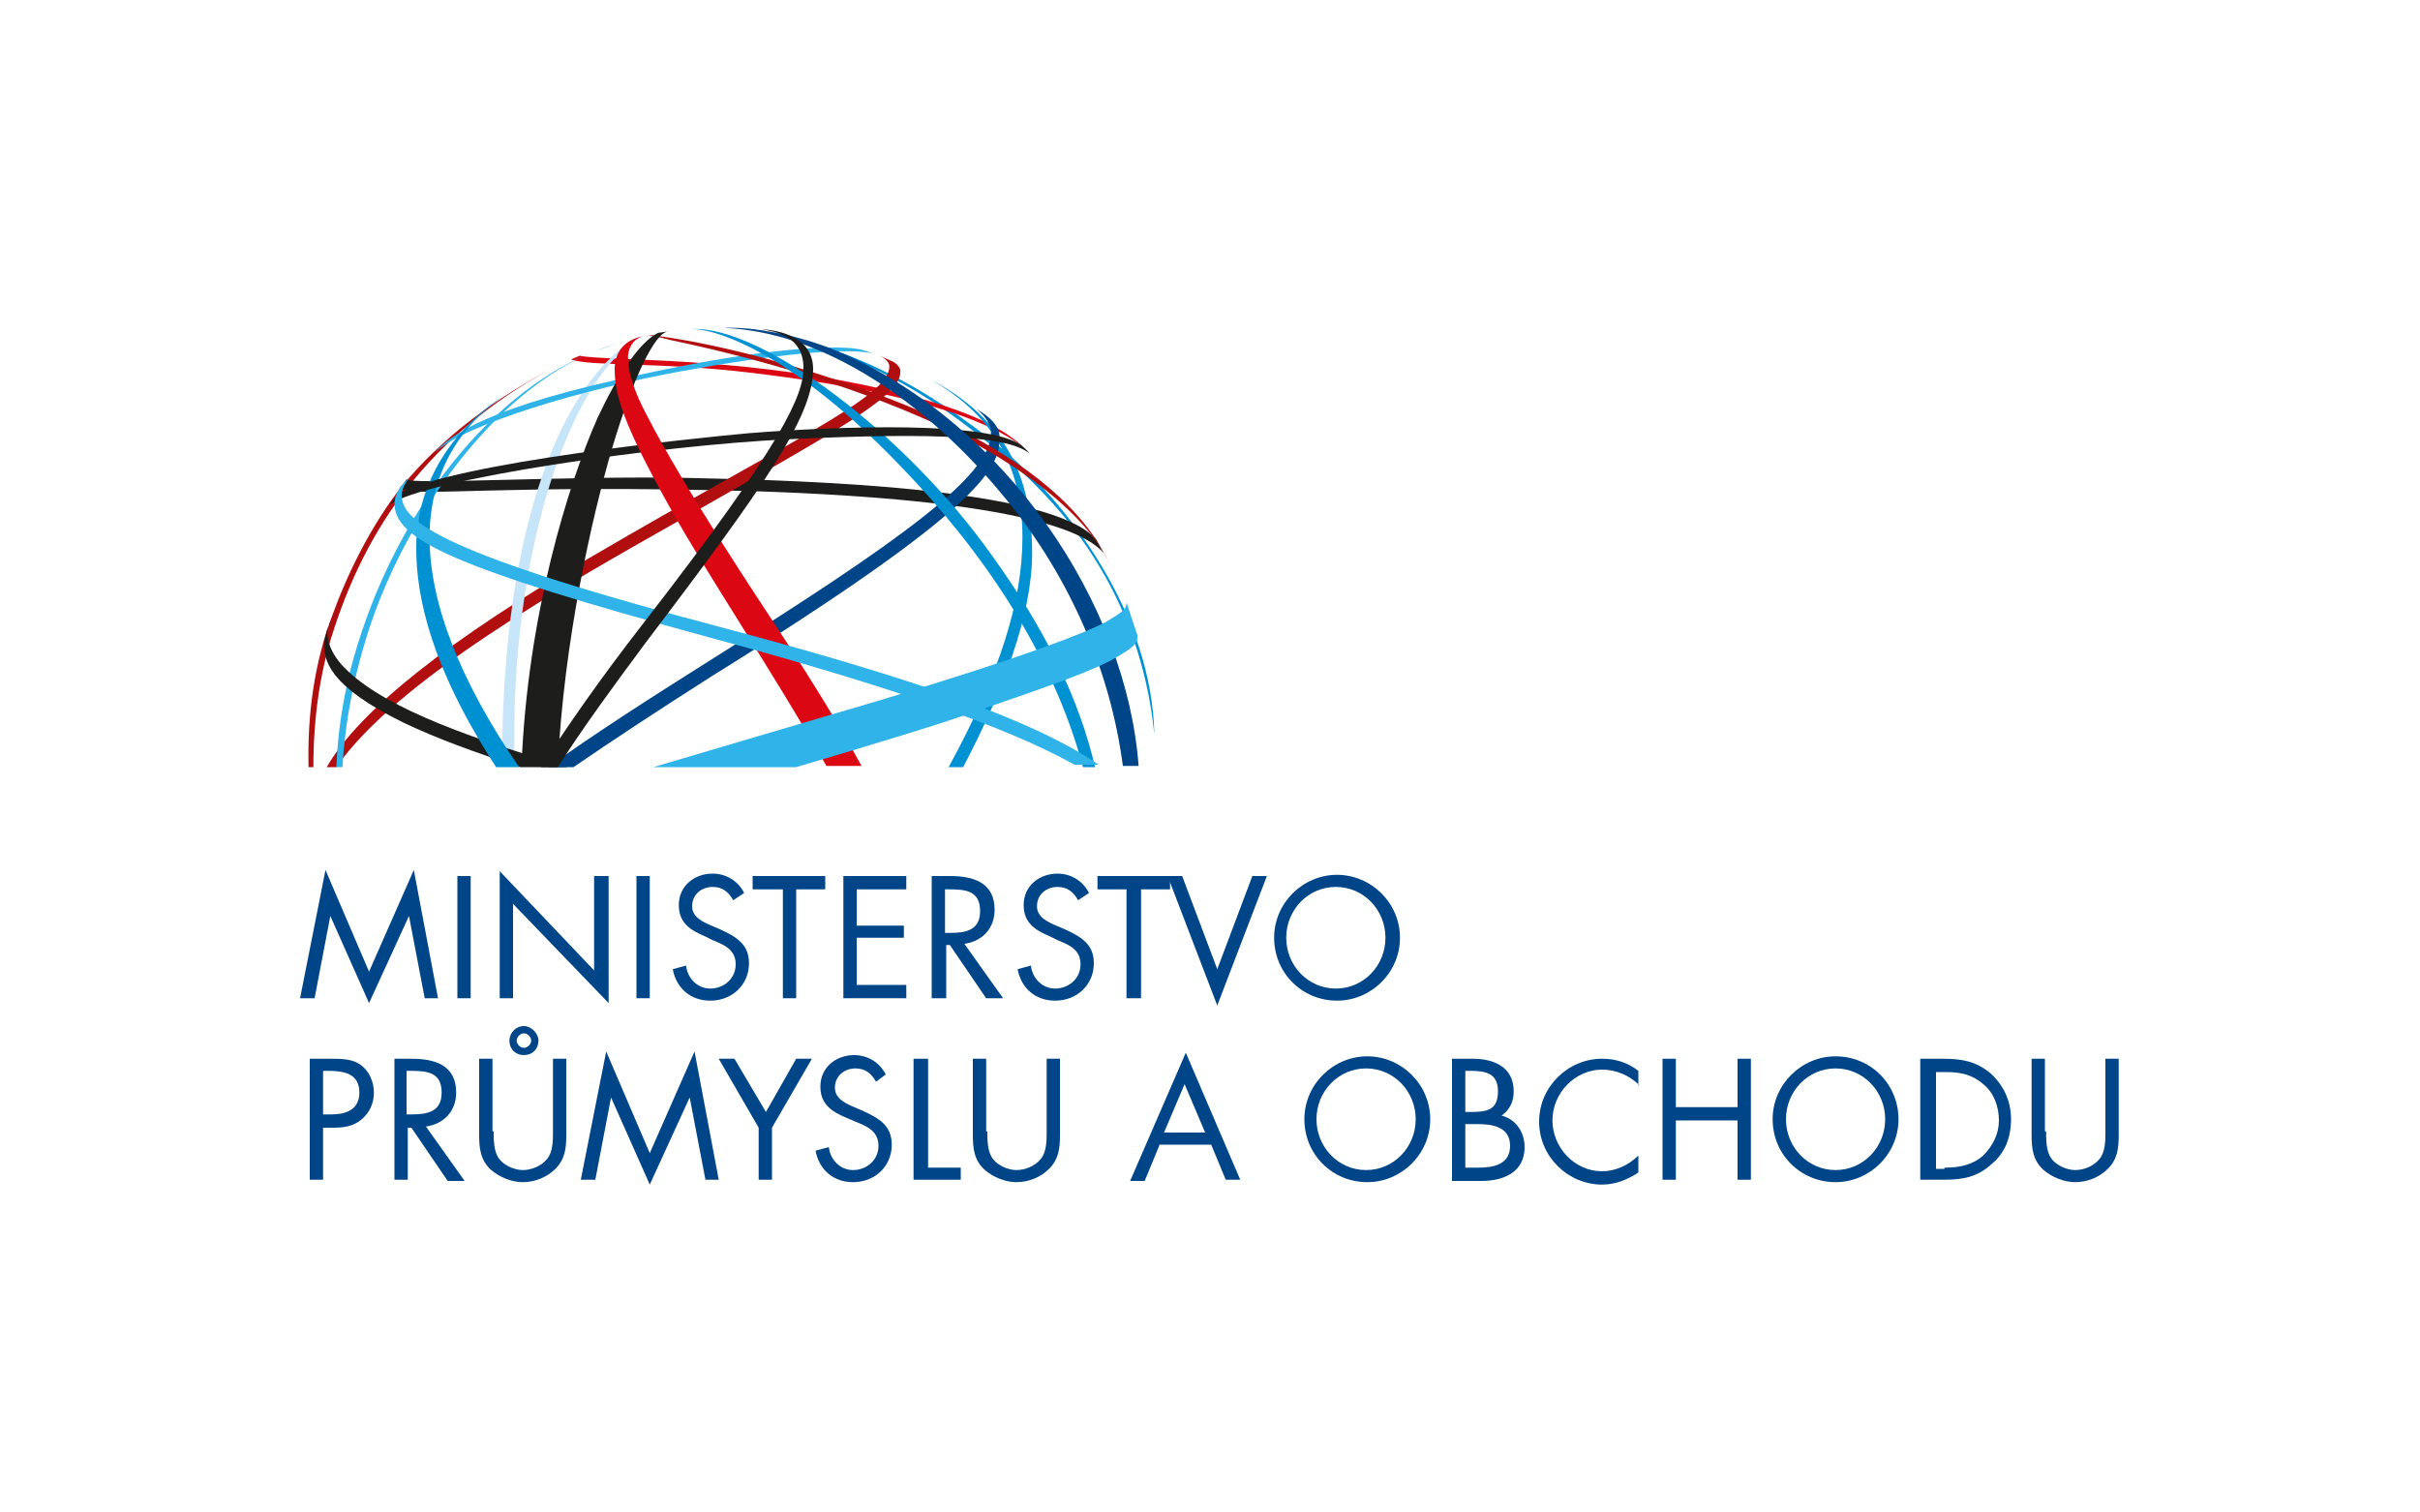 <?xml version="1.0" encoding="UTF-8"?>
<!-- Generator: Adobe Illustrator 27.2.0, SVG Export Plug-In . SVG Version: 6.00 Build 0)  -->
<svg xmlns="http://www.w3.org/2000/svg" xmlns:xlink="http://www.w3.org/1999/xlink" version="1.1" id="Vrstva_1" x="0px" y="0px" viewBox="0 0 200 125" style="enable-background:new 0 0 200 125;" xml:space="preserve">
<style type="text/css">
	.st0{fill:none;}
	.st1{display:none;}
	.st2{display:inline;fill:#3C3C3B;}
	.st3{display:inline;fill:#868686;}
	.st4{display:inline;}
	.st5{fill:#3C3C3B;}
	.st6{fill:#868686;}
	.st7{fill:#545453;}
	.st8{fill:none;stroke:#CC1719;stroke-width:0.9;}
	.st9{fill:#F8B133;}
	.st10{fill:#004587;}
	.st11{fill:#0091D3;}
	.st12{fill:#B10E10;}
	.st13{fill:#DB0814;}
	.st14{fill:#1D1D1B;}
	.st15{fill:#C7E5F9;}
	.st16{fill:#2FB3E8;}
</style>
<rect class="st0" width="200" height="125"></rect>
<g class="st1">
	<path class="st2" d="M88.3,55h-0.7v-5.2h0.7c0,0.5,0,1.1,0,2.1h2.4v-2.1h0.7c0,0.5,0,1.2,0,2.3V55h-0.7v-2.4h-2.4V55z"></path>
	<path class="st2" d="M99.5,52.4c0-1.4-0.7-2.1-1.6-2.1s-1.6,0.6-1.6,2.1c0,1.4,0.7,2.1,1.6,2.1S99.5,53.8,99.5,52.4 M100.2,52.4   c0,1.8-1.1,2.7-2.3,2.7c-1.3,0-2.3-0.8-2.3-2.7c0-1.8,1.1-2.7,2.3-2.7C99.2,49.7,100.2,50.6,100.2,52.4"></path>
	<path class="st2" d="M105.7,49.7c0.3,0,0.5,0,0.8,0.1v0.7c-0.3-0.1-0.6-0.1-0.9-0.1c-0.5,0-0.9,0.2-0.9,0.7c0,0.9,2.1,1.1,2.1,2.5   c0,1-0.8,1.5-1.9,1.5c-0.3,0-0.7,0-1-0.1v-0.7c0.3,0.1,0.6,0.1,0.9,0.1c0.7,0,1.2-0.3,1.2-0.8c0-1.1-2.1-1.1-2.1-2.5   C104,50.3,104.8,49.7,105.7,49.7"></path>
	<path class="st2" d="M111.5,52.1c0.2,0,0.4,0.1,0.6,0.1c0.6,0,1.1-0.3,1.1-0.9c0-0.6-0.4-0.9-1-0.9s-0.6,0.1-0.6,0.2   C111.5,51.1,111.5,51.7,111.5,52.1 M112.2,52.8c-0.2,0-0.5,0-0.7-0.1V55h-0.7v-5.2c0.5,0,0.8-0.1,1.4-0.1c1.1,0,1.8,0.5,1.8,1.5   C114,52.2,113.2,52.8,112.2,52.8"></path>
	<path class="st2" d="M121.5,52.4c0-1.4-0.7-2.1-1.6-2.1s-1.6,0.6-1.6,2.1c0,1.4,0.7,2.1,1.6,2.1C120.9,54.5,121.5,53.8,121.5,52.4    M122.3,52.4c0,1.8-1.1,2.7-2.3,2.7c-1.3,0-2.3-0.8-2.3-2.7c0-1.8,1.1-2.7,2.3-2.7C121.2,49.7,122.3,50.6,122.3,52.4"></path>
	<path class="st2" d="M127.1,54.3c0,0.2,0.4,0.2,0.7,0.2c1.1,0,1.8-0.6,1.8-2s-0.7-2.1-1.8-2.1c-0.5,0-0.7,0.1-0.7,0.2   c0,0.3,0,0.8,0,1.6C127.1,52.2,127.1,54.3,127.1,54.3z M126.4,49.8c0.5,0,1-0.1,1.4-0.1c1.4,0,2.5,0.7,2.5,2.6   c0,1.9-1.2,2.7-2.6,2.7c-0.5,0-0.8-0.1-1.4-0.1L126.4,49.8L126.4,49.8z"></path>
	<path class="st2" d="M135.5,49.5c0.4-0.3,0.7-0.7,1-1h0.8l-1.1,1H135.5z M136.8,52.8c-0.2-0.7-0.5-1.3-0.7-2   c-0.3,0.6-0.5,1.3-0.7,2H136.8z M133.8,55c0.7-1.6,1.7-4.2,2-5.2h0.6l1.9,5.2h-0.8c-0.1-0.4-0.4-1.1-0.5-1.6h-1.9l-0.6,1.6H133.8z"></path>
	<path class="st2" d="M143.1,52.2c0.7,0,1.1-0.3,1.1-1c0-0.6-0.5-0.9-1.1-0.9c-0.5,0-0.6,0.1-0.6,0.2c0,0.5,0,1.3,0,1.7H143.1z    M144,48.5h0.6c-0.3,0.3-0.7,0.7-0.9,1h-0.6l-0.9-1h0.6c0.2,0.2,0.4,0.5,0.6,0.7L144,48.5z M145.6,55h-0.8l-1.3-1.9   c-0.2-0.3-0.3-0.3-0.5-0.3h-0.4V55H142v-5.2c0.6,0,0.7-0.1,1.3-0.1c1,0,1.7,0.5,1.7,1.4c0,0.7-0.4,1.2-1,1.4L145.6,55z"></path>
	<path class="st2" d="M150.7,49.7c0.3,0,0.5,0,0.8,0.1v0.7c-0.3-0.1-0.6-0.1-0.9-0.1c-0.5,0-0.9,0.2-0.9,0.7c0,0.9,2.1,1.1,2.1,2.5   c0,1-0.8,1.5-1.9,1.5c-0.3,0-0.7,0-1-0.1v-0.7c0.3,0.1,0.6,0.1,0.9,0.1c0.7,0,1.2-0.3,1.2-0.8c0-1.1-2.1-1.1-2.1-2.5   C149,50.3,149.7,49.7,150.7,49.7"></path>
	<path class="st2" d="M159.5,55h-0.8l-1.9-2.3c-0.2-0.2-0.3-0.2-0.4-0.2V55h-0.7v-5.2h0.7c0,0.5,0,1.3,0,2.3c0.1,0,0.2,0,0.4-0.3   l1.6-2h0.7l-1.9,2.4L159.5,55z"></path>
	<path class="st2" d="M164,49.5c0.4-0.3,0.7-0.7,1-1h0.8l-1.1,1H164z M165.3,52.8c-0.2-0.7-0.5-1.3-0.7-2c-0.3,0.6-0.5,1.3-0.7,2   H165.3z M162.4,55c0.7-1.6,1.7-4.2,2-5.2h0.6l1.9,5.2H166c-0.1-0.4-0.4-1.1-0.5-1.6h-1.9L163,55H162.4z"></path>
	<path class="st3" d="M89.9,72.3h0.7c-0.3,0.3-0.5,0.6-0.7,0.9h-0.7l-0.7-0.9h0.7c0.1,0.2,0.2,0.4,0.4,0.5L89.9,72.3z M90.3,77.4   c-0.2,0.1-0.6,0.2-0.8,0.2c-1.1,0-2-0.6-2-2.1s1-2.1,2.1-2.1c0.3,0,0.6,0,0.8,0.1v0.8c-0.2-0.1-0.5-0.2-0.8-0.2   c-0.7,0-1.2,0.4-1.2,1.3c0,1,0.6,1.3,1.2,1.3c0.3,0,0.5,0,0.8-0.1L90.3,77.4L90.3,77.4z"></path>
	<path class="st3" d="M93.3,77.5v-4h2.4v0.7c-0.2,0-0.8,0-1.4,0c-0.1,0-0.1,0-0.1,0.1c0,0.2,0,0.5,0,0.7h1.4v0.7h-1.4v0.9   c0,0.1,0,0.1,0.1,0.1c0.7,0,1,0,1.5,0v0.7h-2.5V77.5z"></path>
	<path class="st3" d="M100,73.4c0.3,0,0.5,0,0.8,0.1v0.8c-0.2-0.1-0.5-0.1-0.8-0.1s-0.5,0.1-0.5,0.4c0,0.6,1.5,0.7,1.5,1.8   c0,0.8-0.7,1.3-1.5,1.3c-0.3,0-0.6,0-0.9-0.1v-0.8c0.3,0.1,0.5,0.1,0.8,0.1c0.4,0,0.7-0.1,0.7-0.4c0-0.7-1.5-0.7-1.5-1.8   C98.5,73.9,99.2,73.4,100,73.4"></path>
	<path class="st3" d="M107.3,77.5h-0.9l-1.4-1.8c-0.1-0.1-0.2-0.1-0.2-0.1v1.9H104v-4h0.8c0,0.6,0,1.1,0,1.7c0.1,0,0.2,0,0.3-0.2   l1.2-1.5h0.9l-1.3,1.8L107.3,77.5z"></path>
	<path class="st3" d="M110.6,73.2c0.3-0.3,0.6-0.6,0.8-0.9h0.9l-0.9,0.9H110.6z M109.9,77.5v-4h2.4v0.7c-0.2,0-0.8,0-1.4,0   c-0.1,0-0.1,0-0.1,0.1c0,0.2,0,0.5,0,0.7h1.4v0.7h-1.4v0.9c0,0.1,0,0.1,0.1,0.1c0.7,0,1,0,1.5,0v0.7h-2.5V77.5z"></path>
	<path class="st3" d="M120.4,75.3c0.4,0,0.6-0.2,0.6-0.6s-0.2-0.6-0.6-0.6c-0.2,0-0.3,0-0.3,0.1c0,0.3,0,0.8,0,1.1H120.4z    M122.3,77.5h-1l-0.9-1.2c-0.1-0.2-0.2-0.2-0.2-0.2H120v1.4h-0.8v-4c0.6,0,0.6-0.1,1.2-0.1c0.8,0,1.4,0.4,1.4,1.3   c0,0.4-0.2,0.9-0.8,1.1L122.3,77.5z"></path>
	<path class="st3" d="M125.1,77.5v-4h2.4v0.7c-0.2,0-0.8,0-1.4,0c-0.1,0-0.1,0-0.1,0.1c0,0.2,0,0.5,0,0.7h1.4v0.7H126v0.9   c0,0.1,0,0.1,0.1,0.1c0.7,0,1,0,1.5,0v0.7h-2.5V77.5z"></path>
	<path class="st3" d="M131.4,75.3c0.1,0,0.2,0,0.3,0c0.4,0,0.7-0.2,0.7-0.6s-0.2-0.6-0.6-0.6c-0.4,0-0.4,0.1-0.4,0.2   C131.4,74.6,131.4,74.9,131.4,75.3 M131.9,76c-0.2,0-0.4,0-0.5-0.1v1.5h-0.8v-4c0.4,0,0.9-0.1,1.3-0.1c1,0,1.5,0.5,1.5,1.3   C133.3,75.6,132.7,76,131.9,76"></path>
	<path class="st3" d="M139.3,73.5c0,0.6,0,0.9,0,1.8v2c-0.8,0-0.8,0.3-1.6,0.3c-0.7,0-1.5-0.4-1.5-1.3v-2.7h0.9c0,0.3,0,1.3,0,1.8   v0.9c0,0.5,0.3,0.6,0.8,0.6s0.7-0.2,0.7-0.3v-3h0.7L139.3,73.5L139.3,73.5z"></path>
	<path class="st3" d="M143.8,76.8c0.4,0,0.7-0.2,0.7-0.5s-0.3-0.5-0.8-0.6c-0.1,0-0.2,0-0.3,0v1C143.4,76.8,143.6,76.8,143.8,76.8    M143.4,75h0.1c0.4,0,0.7-0.2,0.7-0.5c0-0.2-0.2-0.4-0.5-0.4c-0.2,0-0.3,0-0.3,0.1C143.5,74.4,143.4,74.7,143.4,75 M145.4,76.3   c0,0.7-0.6,1.2-1.6,1.2c-0.4,0-0.7,0-1.2,0v-4c0.5,0,0.8-0.1,1.1-0.1c0.9,0,1.4,0.4,1.4,1c0,0.4-0.3,0.7-0.7,0.8   C145,75.4,145.4,75.9,145.4,76.3"></path>
	<path class="st3" d="M149.3,73.5c0,0.6,0,0.9,0,1.8v1.4c0,0.1,0,0.1,0.1,0.1c0.7,0,1.1,0,1.4,0v0.7h-2.3v-4H149.3z"></path>
	<path class="st3" d="M154.4,73.5c0,0.6,0,1.2,0,1.8v2.2h-0.8v-4H154.4z"></path>
	<path class="st3" d="M161.1,77.5h-0.9l-1.4-1.8c-0.1-0.1-0.2-0.1-0.2-0.1v1.9h-0.8v-4h0.8c0,0.6,0,1.1,0,1.7c0.1,0,0.2,0,0.3-0.2   l1.2-1.5h0.9l-1.3,1.8L161.1,77.5z"></path>
	<path class="st3" d="M164.5,77.5v-1.6c-0.4-0.7-1-1.7-1.4-2.4h1c0.2,0.5,0.5,0.9,0.7,1.3c0.1,0.1,0.1,0.2,0.1,0.2s0,0,0.1-0.1   l0.8-1.4h1c-0.5,0.8-1.2,1.7-1.5,2.3v1.6L164.5,77.5L164.5,77.5z"></path>
	<path class="st2" d="M110.9,62.6c-3.1-1-7.5,0-8.8,2.6c0,0,0,0.1,0.1,0.1c3.6,0.3,7.6,0,8.8-2.5C111,62.7,110.9,62.6,110.9,62.6z    M90.5,67c-0.6,1.3-0.2,3.5-1.5,4.1c0,0-0.1,0-0.2,0c-1.3-0.9-1-3.4-1.2-5.1c0-0.1,0-0.1-0.1-0.2c-0.6-0.6-1.1-1.4-1.1-2.6   c0.1-0.5,0.6-0.5,1.1-0.7l0.1-0.1c0.2-2.1,0.3-4.4,0.1-6.1c0,0,0-0.1,0.1-0.1c2.5-0.4,3.3,1.8,3.1,4.5c0,0,0,0.1,0.1,0.1   c2-0.7,6.4-3.5,7,0.1c0,0.1,0,0.1-0.1,0.1c-2,1.2-4.5,2-6.7,3.1v0.1c2.9,0.7,5.4,1.1,8.7,1.3c0.1,0,0.1,0,0.1-0.1   c-1.5-3.7,4.2-7.1,8.6-5.9c0.5,0.1,0.8,0.6,1.3,0.9c2,1,3.4,1.6,3.5,3.7c0,0.1,0,0.1,0,0.2c-1.3,3.7-8.9,5.3-12.6,2.7   c0,0-0.1,0-0.2,0c-3,1.3-7.2,0.1-10.2-0.2C90.6,66.9,90.6,66.9,90.5,67z"></path>
	<path class="st2" d="M145.6,61.9c1.1,0,2.7-0.4,3.6-1v-0.1C148,60.7,146.2,61,145.6,61.9L145.6,61.9z M160,62.3   c-0.2,0.4-0.6,0.7-0.8,1.1v0.1c0.5-0.1,1.3,0,1.5-0.3v-0.1C160.5,62.9,160.4,62.5,160,62.3C160,62.2,160,62.3,160,62.3z    M165.1,66.1c0.1,0.9,1.6,2.7,0.8,3.8l-0.1,0.1c-0.7,0.1-1.1-0.6-1.7-0.9c0,0-0.1-0.1,0-0.1c0.8-0.8-0.6-1.9-1-2.8l-0.1-0.1   c-3.2,0.4-6.6-0.1-8,2.1l-0.1,0.1c-0.5-0.1-0.5-0.6-0.8-0.8c0,0-0.1,0-0.2,0c-3,0.3-5.6,0.4-8.3-0.3c0,0-0.1,0-0.1,0.1   c-0.5,0.8,0,1.9-1,2.2h-0.1c-2.1-2.4-1.1-5.3-0.4-8.5c0.1-0.5,0.2,0,0.6-0.1c0.3-0.4-0.3-0.6-0.1-1.3c1.3-2.1,9.7-0.8,9.2,1.7   c-0.3,1.2-4.9,2.1-6.1,2.6c-0.4,0.2-0.9,0.7-1.4,0.8c0,0,0,0,0,0.1c2.1,0.6,5.2,0.3,7.8,0.4c0.1,0,0.1,0,0.1-0.1   c1.6-2.1,3.1-4.3,4.7-6.4c0,0,0.1-0.1,0-0.2c-0.1-0.5-0.5-0.6-0.6-1.1c0-0.1,0-0.1,0.1-0.1c2.1-0.1,4,1.1,3.3,3c0,0,0,0.1,0,0.2   c0.3,1,1.1,1.6,1.5,2.6l0.1,0.1c2.5,0,5-0.4,7.4,0c0.1,0,0.1,0.1,0.1,0.1c1.1,2.4-3.3,2.6-5.3,2.8C165.1,66,165.1,66.1,165.1,66.1z   "></path>
	<path class="st2" d="M129.8,65c3.5-0.1,7.4-0.4,9.7-2.1v-0.1C136.2,61.2,130.6,62.1,129.8,65C129.7,64.9,129.7,65,129.8,65z    M142.3,63.7c0.1,0.7-0.1,1.6-1.3,2.3c-2,1.2-9.1,2.9-11.8,1.5c-1.3-0.7-2.3-2.7-2-4.4c0.3-1.7,3-3.5,5.1-3.8   c3.8-0.5,7.1,0.8,8.9,2.5C141.6,62.1,142.3,63.2,142.3,63.7"></path>
	<path class="st2" d="M124.3,68c-1.2-0.7-1.2-2.5-1.2-4.1c0-0.1,0-0.1-0.1,0c-1.6,0.8-3.7,1.9-5.2,0.3h-0.1   c-0.5,1.4-0.3,3.5-1.4,4.4c0,0-0.1,0-0.2,0c-3.8-1.8-0.1-7.1-0.3-9.8c0-0.1,0-0.1,0.1-0.1c2.2,0,2.7,1.8,2.7,3.4   c0,0.1,0,0.1,0.1,0.1c1.3-0.3,2.2-0.6,3.3-1.3c0.9-0.6,1.8-1.8,2.8-1.9c1-0.1,2.5,1.2,2.3,1.9c-0.2,0.8-0.9,2.2-1.3,3.6   c-0.4,1.4-0.3,3.2-1.2,3.5C124.4,68.1,124.4,68,124.3,68z"></path>
	<g class="st4">
		<g>
			<path class="st5" d="M54.4,82.6l-14.5-4.8V63.4l-5.4-4.1c0,0-7.2-3.5-4.8-11.4l14.9,11.8v15.1L54.4,82.6z"></path>
			<path class="st6" d="M38.6,76.9c0,0-3.3-1.4-3.1-6.1l3.1,1.7V76.9z"></path>
			<path class="st7" d="M38.6,70.1c0,0-4-1.7-3.7-7.4l3.7,2.1V70.1z"></path>
			<path class="st6" d="M33.8,67.7c0,0-4.4-1.9-4.1-8.1l4.1,2.3V67.7z"></path>
		</g>
		<g>
			<path class="st5" d="M57.5,82.6L72,77.8V63.4l5.4-4.1c0,0,7.2-3.5,4.8-11.4l-15,11.9v15.1L57.5,82.6z"></path>
			<path class="st6" d="M73.4,76.9c0,0,3.3-1.4,3.1-6.1l-3.1,1.7V76.9z"></path>
			<path class="st7" d="M73.4,70.1c0,0,4-1.7,3.7-7.4l-3.7,2.1V70.1z"></path>
			<path class="st6" d="M78.1,67.7c0,0,4.4-1.9,4.1-8.1l-4.1,2.3V67.7z"></path>
		</g>
		<polygon class="st7" points="54.5,76 51.4,77.9 56,81.7 60.7,77.9 57.5,76   "></polygon>
		<g>
			<path class="st7" d="M57.2,74.2l4.6,2.5l3.5-2.5v-9.1c0,0-4.9-0.1-5.1,4.1c0,0,0.2,3.1-2.7,3.5L57.2,74.2z"></path>
			<path class="st7" d="M54.8,74.2l-4.6,2.5l-3.5-2.5v-9.1c0,0,4.9-0.1,5.1,4.1c0,0-0.2,3.1,2.7,3.5L54.8,74.2z"></path>
			<path class="st6" d="M46.7,59.4v2.5c0,0,6.5-0.1,7.4,6.4h3.8c0.9-6.4,7.4-6.4,7.4-6.4v-2.5H46.7z"></path>
		</g>
		<path class="st8" d="M39.9,63.4"></path>
		<path class="st9" d="M64.8,47.9c0,0-1.1-1.2-2,0.3c0,0-0.2-0.4-0.8-0.9c0.1-0.1,0.2-0.3,0.2-0.5c0-0.3-0.3-0.6-0.6-0.6    c-0.2,0-0.4,0.1-0.5,0.3c-0.2-0.1-0.3-0.3-0.5-0.4c0.1-0.1,0.1-0.2,0.1-0.4c0-0.3-0.3-0.6-0.6-0.6c-0.2,0-0.5,0.1-0.6,0.3    c-0.2-0.1-0.4-0.2-0.6-0.3c0-0.1,0.1-0.2,0.1-0.3c0-0.3-0.3-0.6-0.6-0.6c-0.2,0-0.5,0.1-0.6,0.4c-0.4-0.2-0.9-0.3-1.4-0.5    c0.3-0.2,0.5-0.5,0.5-0.8c0-0.5-0.5-0.9-1-0.9s-1,0.4-1,0.9c0,0.3,0.2,0.7,0.5,0.8c-0.5,0.1-1,0.3-1.4,0.5    c-0.1-0.2-0.3-0.4-0.6-0.4s-0.6,0.3-0.6,0.6c0,0.1,0,0.2,0.1,0.3c-0.2,0.1-0.4,0.2-0.6,0.3c-0.1-0.2-0.3-0.3-0.6-0.3    s-0.6,0.3-0.6,0.6c0,0.2,0.1,0.3,0.1,0.4c-0.2,0.1-0.4,0.3-0.5,0.4c-0.1-0.2-0.3-0.3-0.5-0.3c-0.3,0-0.6,0.3-0.6,0.6    c0,0.2,0.1,0.4,0.2,0.5c-0.5,0.5-0.8,0.9-0.8,0.9c-0.9-1.5-2-0.3-2-0.3c0.1-0.6-0.5-2.2-0.5-2.2v11.9h18.6V45.8    C65.3,45.8,64.7,47.3,64.8,47.9z M56,45.4c0.5,0,1,0.4,1,1c0,0.5-0.4,1-1,1s-1-0.4-1-1C55,45.8,55.5,45.4,56,45.4z M48.8,56.6    c-0.7,0-1.2-0.5-1.2-1.1s0.5-1.1,1.2-1.1s1.2,0.5,1.2,1.1C50,56.2,49.4,56.6,48.8,56.6z M53.5,53.8c-0.6,0.1-2.7,0-2.8,0h-0.3    c0.1-0.2,0.2-0.5,0.2-0.8c0-0.5-0.2-0.9-0.4-0.9s-0.4,0.4-0.4,0.9c0,0.3,0.1,0.6,0.2,0.8c-0.6,0-2.6-0.1-2.8-1.6    c0,0,0-0.9,0.4-0.3c0,0,0.3,0.9,0.6,0.7c0.3-0.1,0.3-0.2,0.7,0.1c0,0,0.5-0.8-0.7-0.8c0,0,0.8-4.6,5.9-6.6c0,0-0.6,1,0.5,2.4    c0,0,0.1,0.3,0.2,0.5c-0.6-0.4-1.7-1-3-0.6c0,0-2.5,0.9-0.9,3.3c0,0,0.5,0.7,1.6,0.6c0,0,0.6,0,0.6,0.4c0,0,0.2,0.1-0.2,0    c0,0-1-0.4-1.1,0.8c0,0,0.5-0.3,0.9-0.2c0,0,1,0.4,1-0.6c0,0,0-0.2-0.1-0.4c0,0-0.2-0.8,0.6-0.9c0,0,0.7,0,0.7,0.4    c0,0,0.4,1.9-1.2,2.6L53.5,53.8z M56,56.9c-1.3,0-2.3-0.6-2.3-1.3s1-1.3,2.3-1.3s2.3,0.6,2.3,1.3C58.3,56.3,57.3,56.9,56,56.9z     M63.3,56.6c-0.7,0-1.2-0.5-1.2-1.1s0.5-1.1,1.2-1.1s1.2,0.5,1.2,1.1C64.5,56.2,63.9,56.6,63.3,56.6z M62,53.8    c0.1-0.2,0.2-0.5,0.2-0.8c0-0.5-0.2-0.9-0.4-0.9s-0.4,0.4-0.4,0.9c0,0.3,0.1,0.7,0.2,0.8h-0.3c0,0-2.2,0.1-2.8,0l-0.2-0.1    c-1.6-0.7-1.2-2.6-1.2-2.6c0.1-0.4,0.7-0.4,0.7-0.4c0.8,0,0.6,0.9,0.6,0.9c0,0.2-0.1,0.4-0.1,0.4c0,1.1,1,0.6,1,0.6    c0.4-0.2,0.9,0.2,0.9,0.2c0-1.2-1.1-0.8-1.1-0.8c-0.4,0.1-0.2,0-0.2,0c-0.1-0.4,0.6-0.4,0.6-0.4c1.1,0,1.6-0.6,1.6-0.6    c1.6-2.4-0.9-3.3-0.9-3.3c-1.3-0.4-2.5,0.2-3,0.6c0-0.2,0.2-0.5,0.2-0.5c1.1-1.4,0.5-2.4,0.5-2.4c5.1,2,5.9,6.6,5.9,6.6    c-1.1,0.1-0.7,0.8-0.7,0.8c0.4-0.3,0.4-0.2,0.7-0.1c0.3,0.1,0.6-0.7,0.6-0.7c0.4-0.5,0.4,0.3,0.4,0.3C64.6,53.7,62.6,53.8,62,53.8    z"></path>
	</g>
</g>
<g>
	<polygon class="st10" points="30.5,80.3 26.9,71.9 24.8,82.5 26,82.5 27.3,75.7 27.3,75.7 30.5,82.9 33.8,75.7 33.8,75.7    35.1,82.5 36.2,82.5 34.2,71.9  "></polygon>
	<rect x="37.8" y="72.4" class="st10" width="1.1" height="10.1"></rect>
	<polygon class="st10" points="41.3,72 49.1,80.2 49.1,72.4 50.3,72.4 50.3,82.9 42.4,74.7 42.4,82.5 41.3,82.5  "></polygon>
	<rect x="52.6" y="72.4" class="st10" width="1.1" height="10.1"></rect>
	<g>
		<path class="st10" d="M60.6,74.4c-0.4-0.7-0.9-1.1-1.7-1.1c-0.9,0-1.7,0.6-1.7,1.6c0,0.9,0.9,1.3,1.6,1.6l0.7,0.3    c1.3,0.6,2.4,1.2,2.4,2.8c0,1.8-1.4,3.1-3.2,3.1c-1.6,0-2.8-1-3.1-2.6l1.1-0.3c0.1,1,0.9,1.9,2,1.9c1.1,0,2.1-0.8,2.1-2    c0-1.2-0.9-1.6-1.9-2l-0.6-0.3c-1.2-0.5-2.2-1.1-2.2-2.6c0-1.6,1.3-2.6,2.8-2.6c1.1,0,2.1,0.6,2.6,1.6L60.6,74.4z"></path>
	</g>
	<polygon class="st10" points="65.8,82.5 64.7,82.5 64.7,73.5 62.2,73.5 62.2,72.4 68.2,72.4 68.2,73.5 65.8,73.5  "></polygon>
	<polygon class="st10" points="69.7,72.4 74.9,72.4 74.9,73.5 70.8,73.5 70.8,76.5 74.7,76.5 74.7,77.5 70.8,77.5 70.8,81.4    74.9,81.4 74.9,82.5 69.7,82.5  "></polygon>
	<g>
		<path class="st10" d="M78.2,77.1h0.3c1.3,0,2.5-0.2,2.5-1.8c0-1.7-1.2-1.8-2.6-1.8h-0.3V77.1z M78.2,82.5H77V72.4h1.5    c1.9,0,3.7,0.5,3.7,2.8c0,1.5-1,2.6-2.5,2.8l3.2,4.5h-1.4l-3-4.4h-0.3V82.5z"></path>
		<path class="st10" d="M89.1,74.4c-0.4-0.7-0.9-1.1-1.7-1.1c-0.9,0-1.7,0.6-1.7,1.6c0,0.9,0.9,1.3,1.6,1.6l0.7,0.3    c1.3,0.6,2.4,1.2,2.4,2.8c0,1.8-1.4,3.1-3.2,3.1c-1.6,0-2.8-1-3.1-2.6l1.1-0.3c0.1,1,0.9,1.9,2,1.9c1.1,0,2.1-0.8,2.1-2    c0-1.2-0.9-1.6-1.9-2l-0.6-0.3c-1.2-0.5-2.2-1.1-2.2-2.6c0-1.6,1.3-2.6,2.8-2.6c1.1,0,2.1,0.6,2.6,1.6L89.1,74.4z"></path>
	</g>
	<polygon class="st10" points="94.3,82.5 93.1,82.5 93.1,73.5 90.7,73.5 90.7,72.4 96.7,72.4 96.7,73.5 94.3,73.5  "></polygon>
	<polygon class="st10" points="100.6,80.1 103.5,72.4 104.7,72.4 100.6,83.1 96.5,72.4 97.7,72.4  "></polygon>
	<g>
		<path class="st10" d="M106.3,77.5c0,2.3,1.8,4.2,4.1,4.2c2.3,0,4.1-1.9,4.1-4.2c0-2.3-1.8-4.2-4.1-4.2    C108.1,73.3,106.3,75.2,106.3,77.5 M115.7,77.5c0,2.9-2.4,5.2-5.2,5.2c-2.9,0-5.2-2.3-5.2-5.2c0-2.9,2.4-5.2,5.2-5.2    C113.3,72.3,115.7,74.6,115.7,77.5"></path>
		<path class="st10" d="M26.7,92.1h0.7c1.2,0,2.3-0.4,2.3-1.8c0-1.6-1.3-1.8-2.6-1.8h-0.4V92.1z M26.7,97.5h-1.1V87.5h1.7    c0.9,0,1.8,0,2.5,0.5c0.7,0.5,1.1,1.4,1.1,2.3c0,0.8-0.3,1.6-1,2.2c-0.7,0.6-1.5,0.7-2.4,0.7h-0.8V97.5z"></path>
		<path class="st10" d="M33.7,92.1H34c1.3,0,2.5-0.2,2.5-1.8c0-1.7-1.2-1.8-2.6-1.8h-0.3V92.1z M33.7,97.5h-1.1V87.5H34    c1.9,0,3.7,0.5,3.7,2.8c0,1.5-1,2.6-2.5,2.8l3.2,4.5H37l-3-4.4h-0.3V97.5z"></path>
		<path class="st10" d="M42.7,86c0,0.3,0.3,0.6,0.6,0.6c0.3,0,0.6-0.3,0.6-0.6c0-0.3-0.3-0.6-0.6-0.6C43,85.4,42.7,85.7,42.7,86     M44.5,86c0,0.7-0.5,1.2-1.2,1.2c-0.7,0-1.2-0.5-1.2-1.2c0-0.6,0.5-1.2,1.2-1.2C43.9,84.8,44.5,85.4,44.5,86 M40.8,93.5    c0,0.7,0,1.6,0.4,2.2c0.4,0.6,1.3,1,2,1c0.7,0,1.5-0.3,2-0.9c0.5-0.6,0.5-1.5,0.5-2.3v-6h1.1v6.3c0,1.1-0.1,2-0.9,2.8    c-0.7,0.7-1.7,1.1-2.7,1.1c-0.9,0-1.9-0.4-2.6-1c-0.9-0.8-1-1.8-1-2.9v-6.3h1.1V93.5z"></path>
	</g>
	<polygon class="st10" points="53.7,95.3 50.1,86.9 48,97.5 49.2,97.5 50.5,90.7 50.5,90.7 53.7,97.9 57,90.7 57,90.7 58.3,97.5    59.4,97.5 57.4,86.9  "></polygon>
	<polygon class="st10" points="59.4,87.5 60.7,87.5 63.3,91.9 65.8,87.5 67.1,87.5 63.8,93.2 63.8,97.5 62.7,97.5 62.7,93.2  "></polygon>
	<g>
		<path class="st10" d="M72.4,89.4c-0.4-0.7-0.9-1.1-1.7-1.1c-0.9,0-1.7,0.6-1.7,1.6c0,0.9,0.9,1.3,1.6,1.6l0.7,0.3    c1.3,0.6,2.4,1.2,2.4,2.8c0,1.8-1.4,3.1-3.2,3.1c-1.6,0-2.8-1-3.1-2.6l1.1-0.3c0.1,1,0.9,1.9,2,1.9c1.1,0,2.1-0.8,2.1-2    c0-1.2-0.9-1.6-1.9-2L70,92.4c-1.2-0.5-2.2-1.1-2.2-2.6c0-1.6,1.3-2.6,2.8-2.6c1.1,0,2.1,0.6,2.6,1.6L72.4,89.4z"></path>
	</g>
	<polygon class="st10" points="76.7,96.5 79.4,96.5 79.4,97.5 75.5,97.5 75.5,87.5 76.7,87.5  "></polygon>
	<g>
		<path class="st10" d="M81.6,93.5c0,0.7,0,1.6,0.4,2.2c0.4,0.6,1.3,1,2,1c0.7,0,1.5-0.3,2-0.9c0.5-0.6,0.5-1.5,0.5-2.3v-6h1.1v6.3    c0,1.1-0.1,2-0.9,2.8C86,97.3,85,97.7,84,97.7c-0.9,0-1.9-0.4-2.6-1c-0.9-0.8-1-1.8-1-2.9v-6.3h1.1V93.5z"></path>
	</g>
	<path class="st10" d="M97.9,89.6l-1.7,4h3.4L97.9,89.6z M95.8,94.7l-1.2,2.9h-1.2L98,87l4.5,10.5h-1.2l-1.2-2.9H95.8z"></path>
	<g>
		<path class="st10" d="M108.8,92.5c0,2.3,1.8,4.2,4.1,4.2c2.3,0,4.1-1.9,4.1-4.2c0-2.3-1.8-4.2-4.1-4.2    C110.6,88.3,108.8,90.2,108.8,92.5 M118.2,92.5c0,2.9-2.4,5.2-5.2,5.2c-2.9,0-5.2-2.3-5.2-5.2c0-2.9,2.4-5.2,5.2-5.2    C115.8,87.3,118.2,89.6,118.2,92.5"></path>
		<path class="st10" d="M121.1,96.5h1.1c1.3,0,2.6-0.3,2.6-1.8c0-1.6-1.5-1.8-2.7-1.8h-1V96.5z M121.1,91.9h0.4    c1.3,0,2.3-0.1,2.3-1.7c0-1.5-1-1.7-2.3-1.7h-0.4V91.9z M120,87.5h1.7c1.8,0,3.4,0.7,3.4,2.7c0,0.8-0.3,1.5-1,2    c1.2,0.3,1.9,1.4,1.9,2.6c0,2-1.6,2.8-3.6,2.8H120V87.5z"></path>
		<path class="st10" d="M135.5,89.7c-0.8-0.8-1.9-1.3-3.1-1.3c-2.2,0-4.1,1.9-4.1,4.2c0,2.2,1.8,4.2,4.1,4.2c1.1,0,2.2-0.5,3-1.3    v1.4c-0.9,0.6-1.9,1-3,1c-2.8,0-5.2-2.3-5.2-5.2c0-2.9,2.4-5.2,5.2-5.2c1.1,0,2.1,0.3,3,1V89.7z"></path>
	</g>
	<polygon class="st10" points="143.6,91.5 143.6,87.5 144.7,87.5 144.7,97.5 143.6,97.5 143.6,92.6 138.5,92.6 138.5,97.5    137.4,97.5 137.4,87.5 138.5,87.5 138.5,91.5  "></polygon>
	<g>
		<path class="st10" d="M147.6,92.5c0,2.3,1.8,4.2,4.1,4.2c2.3,0,4.1-1.9,4.1-4.2c0-2.3-1.8-4.2-4.1-4.2    C149.4,88.3,147.6,90.2,147.6,92.5 M156.9,92.5c0,2.9-2.4,5.2-5.2,5.2c-2.9,0-5.2-2.3-5.2-5.2c0-2.9,2.4-5.2,5.2-5.2    C154.6,87.3,156.9,89.6,156.9,92.5"></path>
		<path class="st10" d="M160.7,96.5c1.2,0,2.3-0.2,3.2-1c0.8-0.8,1.3-1.8,1.3-2.9c0-1.1-0.4-2.3-1.3-3c-0.9-0.8-1.9-1-3.1-1h-0.8v8    H160.7z M158.7,87.5h1.9c1.5,0,2.7,0.2,3.9,1.2c1.1,1,1.7,2.3,1.7,3.8c0,1.5-0.5,2.8-1.6,3.7c-1.2,1.1-2.4,1.3-4,1.3h-1.9V87.5z"></path>
		<path class="st10" d="M169.1,93.5c0,0.7,0,1.6,0.4,2.2c0.4,0.6,1.3,1,2,1c0.7,0,1.5-0.3,2-0.9c0.5-0.6,0.5-1.5,0.5-2.3v-6h1.1v6.3    c0,1.1-0.1,2-0.9,2.8c-0.7,0.7-1.7,1.1-2.7,1.1c-0.9,0-1.9-0.4-2.6-1c-0.9-0.8-1-1.8-1-2.9v-6.3h1.1V93.5z"></path>
		<path class="st11" d="M95.4,60.7c-0.2-9.8-6.9-19.1-13.3-24.2c-7.5-5.9-13.6-8.3-20.6-9.4c6.5,1.3,12.9,3.3,21,10.2    C87.7,41.6,94.2,48.8,95.4,60.7"></path>
		<path class="st12" d="M33.2,40.2C31,43,29,46.7,27.6,50.5c-1.7,4.3-2.2,8.8-2.1,12.9h0.4c0-3.9,0.5-7.8,1.7-11.4    c3.1-9.5,8.7-16.6,18.6-21.9C40.8,33,36.7,36,33.2,40.2"></path>
		<path class="st13" d="M84.3,36.7c-1.5-1.3-4.8-3.4-15-5.3c-10.4-1.9-19.5-1.6-21.4-2l-0.7,0.3c1.5,0.6,7.3,0.2,14.8,1.1    c7.5,0.9,18.8,2.7,23.1,6.6L84.3,36.7z"></path>
		<path class="st14" d="M91.2,45.7c-1.7-2-8-4.4-28.7-5.1c-21-0.6-27.6,0.5-29.5-0.2c0,0,0.5-0.6,0.6-0.8c0,0.5,13.2-0.3,23.3-0.1    c9.8,0.2,30.1,0.8,33.7,5.1C90.9,45.2,91.2,45.7,91.2,45.7"></path>
		<path class="st12" d="M72.7,29.4c-0.1,0-0.1,0-0.1,0S72.7,29.4,72.7,29.4"></path>
		<path class="st12" d="M73.6,29.8c-0.2-0.1-0.7-0.3-0.9-0.4c0.2,0.1,0.8,0.4,0.8,0.9c0,2.5-8.2,6.1-24.6,15.7    C37.2,52.8,29.7,58.7,27,63.4h0.8c5-7.2,19-15.1,28.2-20.3c12.8-7.3,18.4-10.3,18.4-12.3C74.5,30.3,73.9,29.9,73.6,29.8"></path>
		<path class="st15" d="M41.5,62.9c0,0.1,0,0.3,0,0.4h1c0-0.8,0-1.7,0-2.5c0-15.9,4.8-30,10.6-33c0,0-0.3,0-0.6,0.2    C46.8,31.4,41.5,42.8,41.5,62.9"></path>
		<path class="st16" d="M28.9,55.6c-0.6,2.5-1,5.1-1.1,7.8h0.5c0.2-3.5,0.9-7.6,2.4-12c3-8.7,9.9-18.9,18.5-22.4    C39.9,32.7,32,43.4,28.9,55.6"></path>
		<path class="st16" d="M49.2,29c0.6-0.2,1.2-0.4,1.8-0.6C50.3,28.6,49.7,28.8,49.2,29"></path>
		<path class="st16" d="M72.1,29.2c-2.3-0.5-8.3,0.1-15.9,1.5c-7.7,1.4-17.8,4.3-20.4,6.8c1.5-1.6,4.5-3.9,17.4-6.6    c10.6-2.3,16.4-2.4,18-2C71.6,29,72.1,29.2,72.1,29.2"></path>
		<path class="st11" d="M77,31.4c4.1,2.4,7.5,6.1,7.5,13c0,5.3-1.9,11.3-6.1,19h1.2c3.3-6.3,5.7-12.6,5.7-17.7    C85.3,39.4,83.1,34.7,77,31.4"></path>
		<path class="st14" d="M27.2,51.8c0.1-0.2,0.1-0.4,0.1-0.4S27.2,51.5,27.2,51.8"></path>
		<path class="st14" d="M28.2,54.9c-1.2-1.4-1.2-2.5-1.1-3.1c-0.1,0.3-0.2,0.8-0.3,1.2c-0.1,1.6,0.4,3.7,6.5,6.7    c2.7,1.3,6,2.5,9.7,3.7h3.9C37.5,60.6,31.1,58.1,28.2,54.9"></path>
		<path class="st11" d="M42.6,32.1c0,0-1.2,0.7-2.1,1.4c-2.6,2-6.1,5.9-6.1,11.8c0,4,1.2,9.8,6.6,18.1h1.9c-5-7.3-7.4-13.7-7.4-19    C35.5,37.9,39.3,34,42.6,32.1"></path>
		<path class="st10" d="M80.7,33.8c0.5,0.4,1.2,1.1,1.2,2c0,3.5-7.5,8.9-23.1,18.7c-5.4,3.4-9.9,6.3-13.5,8.9h2.1    c3.2-2.2,7-4.7,11.4-7.5c22.2-13.8,23.8-17.2,23.8-19.6C82.7,35.3,81.9,34.5,80.7,33.8"></path>
		<path class="st12" d="M53.2,27.8c0.7-0.1,1,0,2.2,0.3c3.3,0.7,12.4,2.7,21.2,6.6c6.6,2.9,13,7.4,15.1,11.9    c-1.2-2.6-4.9-8.8-19.4-14.1c-9.1-3.3-15.3-4.4-18.4-4.8C53.9,27.7,53.3,27.8,53.2,27.8"></path>
		<path class="st11" d="M57.1,27.2c2.2-0.1,8.7,2.3,17.3,11.3C81.1,45.4,87,54,89.5,63.4h1c-1.3-5.6-4.1-11.4-8.6-17.6    C74.8,35.8,62.8,26.8,57.1,27.2"></path>
		<path class="st14" d="M49.4,34.5c-2.4,5.4-5.8,16.2-6.3,28.8h3c0.5-10.3,2.8-20.5,4.5-26.3c1.7-5.7,3.5-9.5,4.6-9.6    c-0.2,0-0.6,0.1-0.8,0.1C52.8,28.3,51,31.1,49.4,34.5"></path>
		<path class="st14" d="M85.1,37.5c-1.6-1.4-7.3-1.8-19.9-1.2c-10.8,0.5-30.1,3.3-33,5.4c0,0,0.5-0.6,0.7-0.9c4.9-2.6,24.6-4.6,29-5    c7.6-0.6,19.8-1,22.5,1C84.8,37.1,85.1,37.5,85.1,37.5"></path>
		<path class="st13" d="M53.5,34.4c-1.5-2.8-1.6-4.2-1.6-4.9c0-0.4,0.2-1.4,1.2-1.7c-1.5,0.3-2.3,1.3-2.3,2.7c0,2,0.6,4.4,4.6,11.5    c3,5.4,8.2,13.1,12.9,21.3h2.9c-1.8-3.3-4-6.9-6.7-11C62.8,49.7,56.4,40.1,53.5,34.4"></path>
		<path class="st16" d="M58.7,51.6c-23.5-6.2-25.5-8.8-25.5-10.7c0-0.3,0.1-0.7,0.6-1.4c-0.3,0.2-0.8,0.9-0.8,0.9    c-0.2,0.3-0.4,0.8-0.4,1.2c0,3,4.8,5.3,26.1,11.1c14.4,3.9,24.4,7.3,30.1,10.5h2C84.6,58.9,71.9,55.1,58.7,51.6"></path>
		<path class="st10" d="M69.4,29.1c-4-1.7-7.9-2.1-9.6-2c8.1,0.3,16.7,6,23.3,14.1c5.5,6.7,8.7,14.5,9.7,22.1h1.3    C93.1,49.9,83.2,35.1,69.4,29.1"></path>
		<path class="st14" d="M62.9,27.2c1.2,0.2,3.5,0.6,3.5,3.2c0,2.2-1.5,6-13.3,21.2c-3.5,4.5-6.2,8.4-8.4,11.8h1.4    c2.1-3.3,4.6-6.7,7.2-10.2C63,40.4,67.2,34.5,67.2,30.5C67.2,27.9,64.5,27.3,62.9,27.2"></path>
		<path class="st16" d="M91.4,51.4c-1.5,0.8-6.1,2.7-19.1,6.6c-5.1,1.5-11.9,3.5-18.3,5.4h11.8c6.1-1.8,12.4-3.7,15.4-4.8    c5.2-1.8,9.3-3.2,11.1-4.3c1.2-0.7,1.8-1.1,1.7-1.8c-0.3-0.9-0.9-2.7-0.9-2.7C93.1,50.4,92.7,50.6,91.4,51.4"></path>
	</g>
</g>
</svg>
